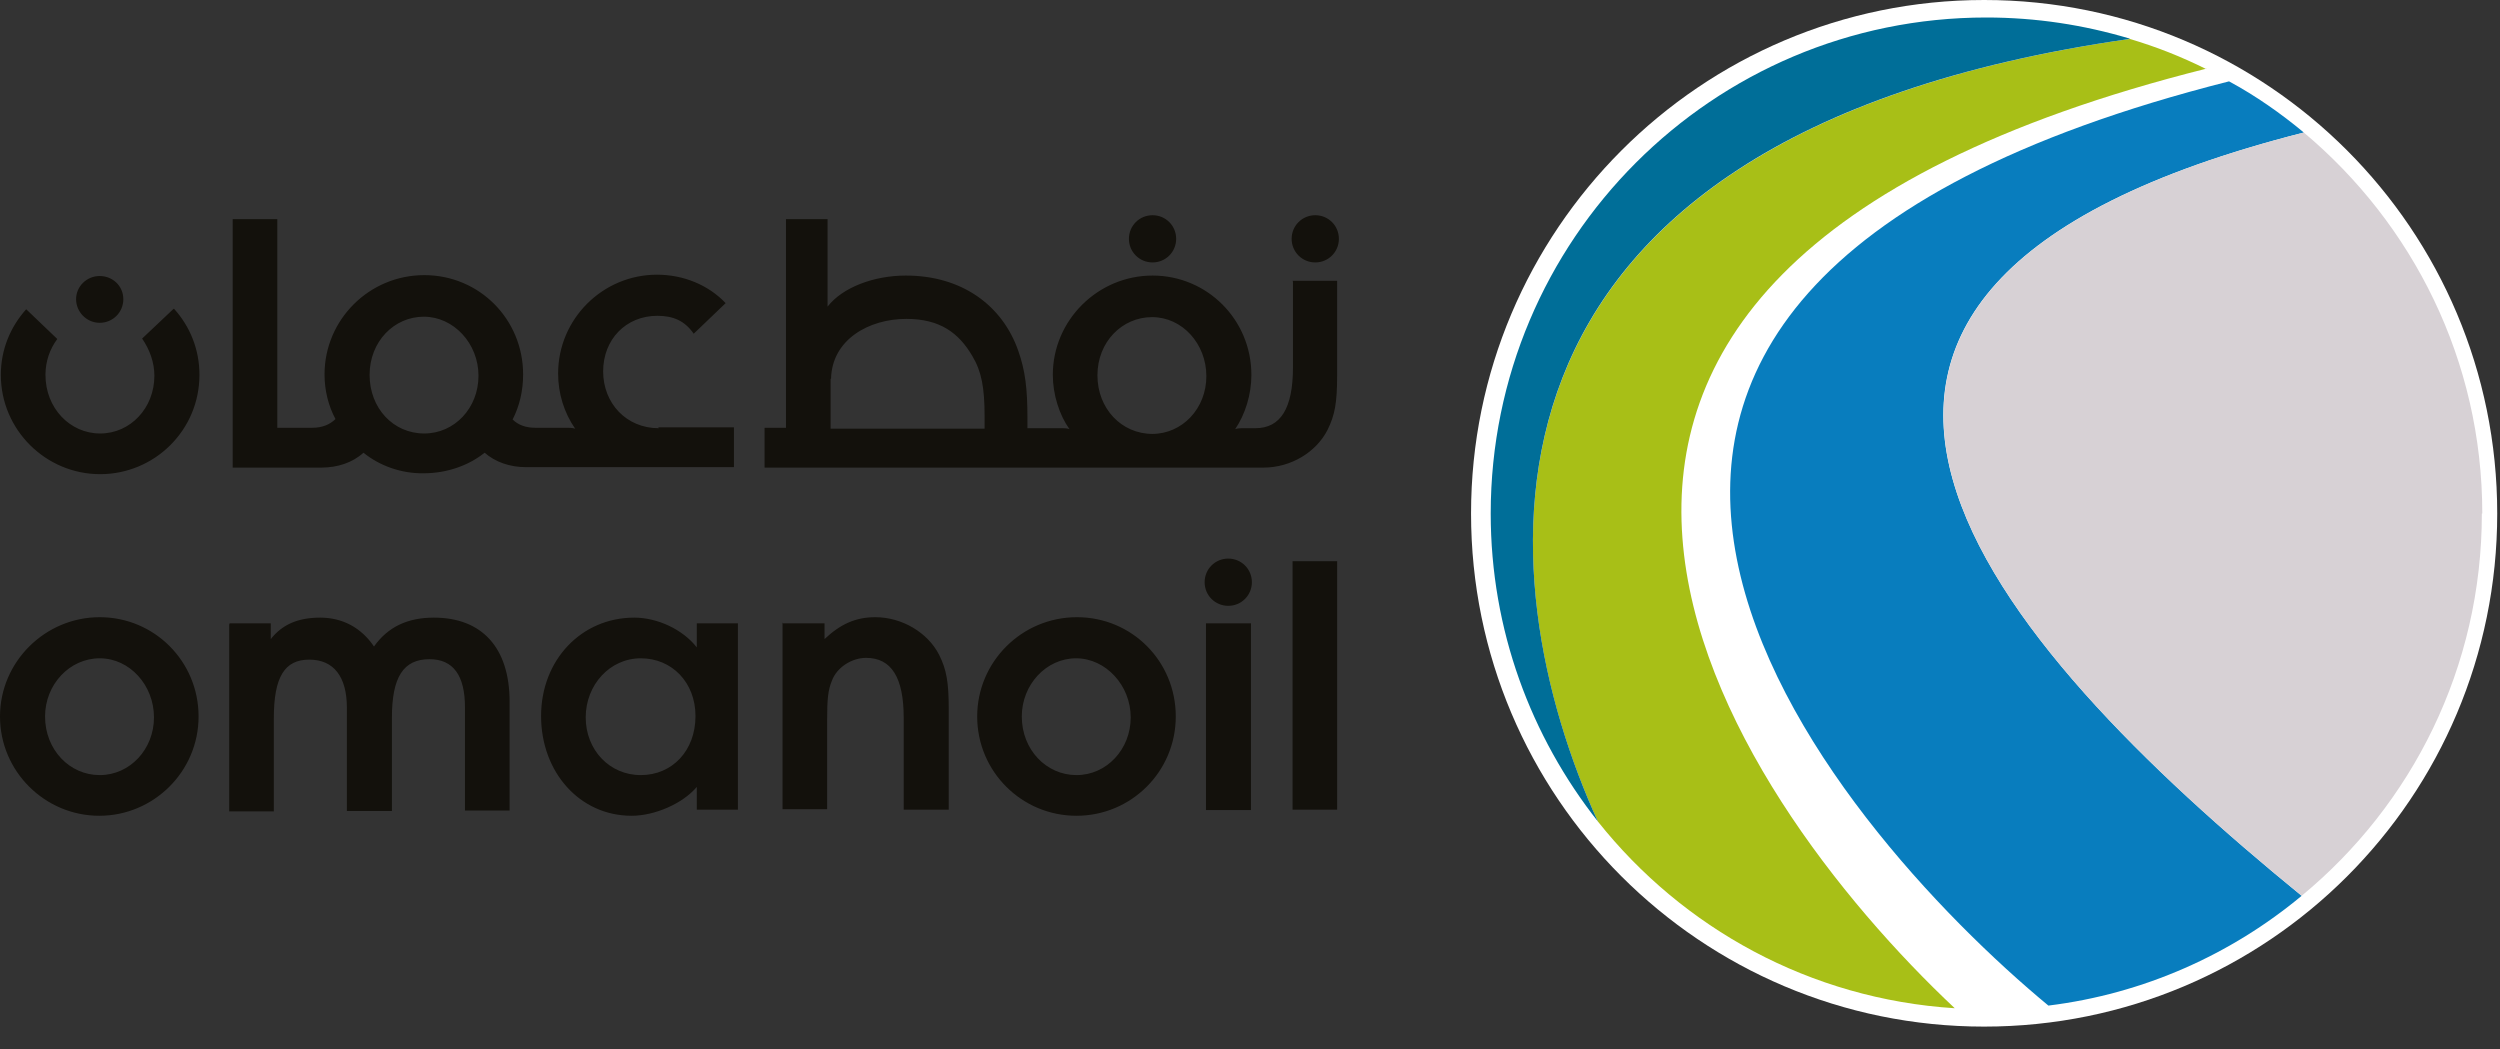 <svg width="81" height="34" viewBox="0 0 81 34" fill="none" xmlns="http://www.w3.org/2000/svg">
<rect x="0" y="0" width="81" height="34" fill="#333333" stroke="none"/>
<g id="Group 3615">
<path id="Vector" fill-rule="evenodd" clip-rule="evenodd" d="M64.286 33.262C55.102 33.262 47.662 25.808 47.662 16.638C47.662 7.469 55.102 0 64.286 0C73.47 0 80.91 7.44 80.91 16.638C80.91 25.836 73.47 33.262 64.286 33.262Z" fill="white"/>
<path id="Vector_2" fill-rule="evenodd" clip-rule="evenodd" d="M71.483 2.239C70.689 1.842 69.868 1.516 69.003 1.261C46.498 4.492 48.241 18.877 51.77 26.615C54.519 30.073 58.643 32.369 63.334 32.667C56.035 25.807 44.386 9.028 71.483 2.225V2.239Z" fill="#A8BF17"/>
<path id="Vector_3" fill-rule="evenodd" clip-rule="evenodd" d="M68.99 1.247C67.516 0.808 65.972 0.567 64.356 0.567C55.484 0.567 48.299 7.766 48.299 16.638C48.299 20.408 49.603 23.866 51.771 26.615C48.242 18.863 46.499 4.478 69.004 1.261L68.99 1.247Z" fill="#006E98"/>
<path id="Vector_4" fill-rule="evenodd" clip-rule="evenodd" d="M74.645 4.294C73.894 3.67 73.086 3.103 72.221 2.636C44.387 9.679 59.48 26.884 66.368 32.581C69.458 32.199 72.292 30.923 74.574 29.024C64.611 20.89 54.364 9.438 74.645 4.294Z" fill="#087DBE"/>
<path id="Vector_5" fill-rule="evenodd" clip-rule="evenodd" d="M80.426 16.638C80.426 11.678 78.173 7.256 74.644 4.294C54.378 9.438 64.61 20.904 74.573 29.024C78.145 26.076 80.412 21.627 80.412 16.638H80.426Z" fill="#D7D1D5"/>
<path id="Vector_6" fill-rule="evenodd" clip-rule="evenodd" d="M40.561 18.863C40.561 19.289 40.221 19.629 39.795 19.629C39.37 19.629 39.03 19.289 39.03 18.863C39.03 18.438 39.37 18.098 39.795 18.098C40.221 18.098 40.561 18.438 40.561 18.863ZM41.879 18.183H43.324V26.233H41.879V18.183ZM39.073 20.196H40.532V26.247H39.073V20.196ZM33.106 23.214C33.106 22.18 33.9 21.329 34.864 21.329C35.827 21.329 36.635 22.208 36.635 23.243C36.635 24.277 35.856 25.113 34.878 25.113C33.9 25.113 33.106 24.291 33.106 23.214ZM31.661 23.214C31.661 25 33.106 26.431 34.878 26.431C36.649 26.431 38.095 25 38.095 23.214C38.095 21.429 36.678 19.997 34.892 19.997C33.106 19.997 31.661 21.443 31.661 23.214ZM25.368 20.196H26.715V20.706C27.225 20.224 27.721 19.997 28.358 19.997C29.223 19.997 30.059 20.493 30.428 21.216C30.669 21.698 30.739 22.109 30.739 22.973V26.233H29.28V23.257C29.28 21.953 28.883 21.315 28.061 21.315C27.593 21.315 27.111 21.627 26.955 22.052C26.828 22.364 26.799 22.633 26.799 23.356V26.219H25.354V20.167L25.368 20.196ZM22.534 23.2C22.534 24.32 21.783 25.113 20.762 25.113C19.742 25.113 18.977 24.291 18.977 23.243C18.977 22.194 19.756 21.329 20.762 21.329C21.768 21.329 22.534 22.109 22.534 23.2ZM23.908 20.196H22.576V20.975C22.123 20.394 21.301 20.011 20.55 20.011C18.835 20.011 17.531 21.386 17.531 23.2C17.531 25.014 18.778 26.431 20.465 26.431C21.216 26.431 22.123 26.035 22.576 25.496V26.233H23.908V20.181V20.196ZM7.44 20.196H8.773V20.706C9.141 20.238 9.651 20.011 10.374 20.011C11.097 20.011 11.706 20.337 12.117 20.947C12.571 20.309 13.208 20.011 14.059 20.011C15.618 20.011 16.511 20.989 16.511 22.732V26.261H15.065V22.917C15.065 21.882 14.682 21.358 13.917 21.358C13.067 21.358 12.698 21.939 12.698 23.257V26.276H11.239V22.931C11.239 21.925 10.813 21.372 10.02 21.372C9.226 21.372 8.872 21.925 8.872 23.271V26.29H7.426V20.238L7.44 20.196ZM1.46 23.214C1.46 22.18 2.253 21.329 3.231 21.329C4.209 21.329 4.989 22.208 4.989 23.243C4.989 24.277 4.209 25.113 3.231 25.113C2.253 25.113 1.46 24.291 1.46 23.214ZM0 23.214C0 25 1.46 26.431 3.217 26.431C4.974 26.431 6.434 25 6.434 23.214C6.434 21.429 5.003 19.997 3.231 19.997C1.46 19.997 0 21.443 0 23.214Z" fill="#13110C"/>
<path id="Vector_7" fill-rule="evenodd" clip-rule="evenodd" d="M5.625 10.005L4.605 10.969C4.846 11.323 5.002 11.735 5.002 12.174C5.002 13.223 4.222 14.045 3.244 14.045C2.267 14.045 1.473 13.223 1.473 12.146C1.473 11.706 1.615 11.309 1.856 10.983L0.849 10.02C0.339 10.587 0.027 11.323 0.027 12.146C0.027 13.931 1.487 15.363 3.244 15.363C5.002 15.363 6.462 13.945 6.462 12.146C6.462 11.309 6.15 10.572 5.64 10.005H5.625ZM13.746 14.045C12.74 14.045 11.975 13.223 11.975 12.146C11.975 11.068 12.768 10.261 13.732 10.261C14.695 10.261 15.503 11.125 15.503 12.174C15.503 13.223 14.724 14.045 13.746 14.045ZM21.342 13.874C20.294 13.874 19.542 13.067 19.542 12.032C19.542 10.998 20.279 10.232 21.3 10.232C21.824 10.232 22.193 10.402 22.476 10.813L23.511 9.821C22.944 9.226 22.136 8.9 21.286 8.9C19.528 8.9 18.083 10.332 18.083 12.103C18.083 12.755 18.281 13.379 18.635 13.889C18.635 13.889 18.564 13.86 18.409 13.86H17.346C17.048 13.86 16.793 13.775 16.609 13.591C16.835 13.152 16.949 12.656 16.949 12.131C16.949 10.346 15.532 8.914 13.746 8.914C11.96 8.914 10.515 10.36 10.515 12.131C10.515 12.656 10.642 13.152 10.869 13.577C10.685 13.761 10.43 13.86 10.118 13.86H8.984V7.1H7.539V15.15H10.415C10.926 15.15 11.422 14.994 11.776 14.668C12.3 15.093 13.009 15.348 13.732 15.334C14.483 15.334 15.191 15.079 15.702 14.668C16.042 14.966 16.51 15.136 17.048 15.136H23.78V13.846H21.328L21.342 13.874ZM3.996 9.694C3.996 9.269 3.655 8.943 3.23 8.943C2.805 8.943 2.465 9.283 2.465 9.694C2.465 10.105 2.805 10.459 3.23 10.459C3.655 10.459 3.996 10.119 3.996 9.694ZM38.108 7.738C38.108 7.313 37.768 6.973 37.343 6.973C36.917 6.973 36.577 7.313 36.577 7.738C36.577 8.163 36.917 8.503 37.343 8.503C37.768 8.503 38.108 8.163 38.108 7.738ZM43.38 7.738C43.38 7.313 43.04 6.973 42.615 6.973C42.19 6.973 41.849 7.313 41.849 7.738C41.849 8.163 42.19 8.503 42.615 8.503C43.04 8.503 43.38 8.163 43.38 7.738ZM41.892 9.127V11.905C41.892 13.223 41.495 13.874 40.673 13.874H40.234C40.092 13.874 40.021 13.903 40.021 13.903C40.347 13.421 40.545 12.783 40.545 12.146C40.545 10.36 39.114 8.928 37.343 8.928C35.571 8.928 34.111 10.374 34.111 12.146C34.111 12.783 34.324 13.449 34.65 13.903C34.65 13.903 34.593 13.874 34.437 13.874H33.289V13.534C33.289 12.599 33.218 12.004 32.992 11.366C32.482 9.906 31.178 8.928 29.349 8.928C28.315 8.928 27.295 9.311 26.813 9.935V7.1H25.466V13.86H24.772V15.15H40.942C41.821 15.15 42.643 14.654 43.011 13.931C43.252 13.449 43.323 13.038 43.323 12.174V9.098H41.878L41.892 9.127ZM26.926 12.273C26.954 10.998 28.159 10.332 29.364 10.332C30.455 10.332 31.064 10.785 31.504 11.536C31.801 12.032 31.901 12.556 31.901 13.492V13.889H26.912V12.273H26.926ZM37.343 14.059C36.336 14.059 35.557 13.237 35.557 12.16C35.557 11.083 36.351 10.275 37.328 10.275C38.306 10.275 39.086 11.139 39.086 12.188C39.086 13.237 38.306 14.059 37.328 14.059H37.343Z" fill="#13110C"/>
</g>
</svg>
